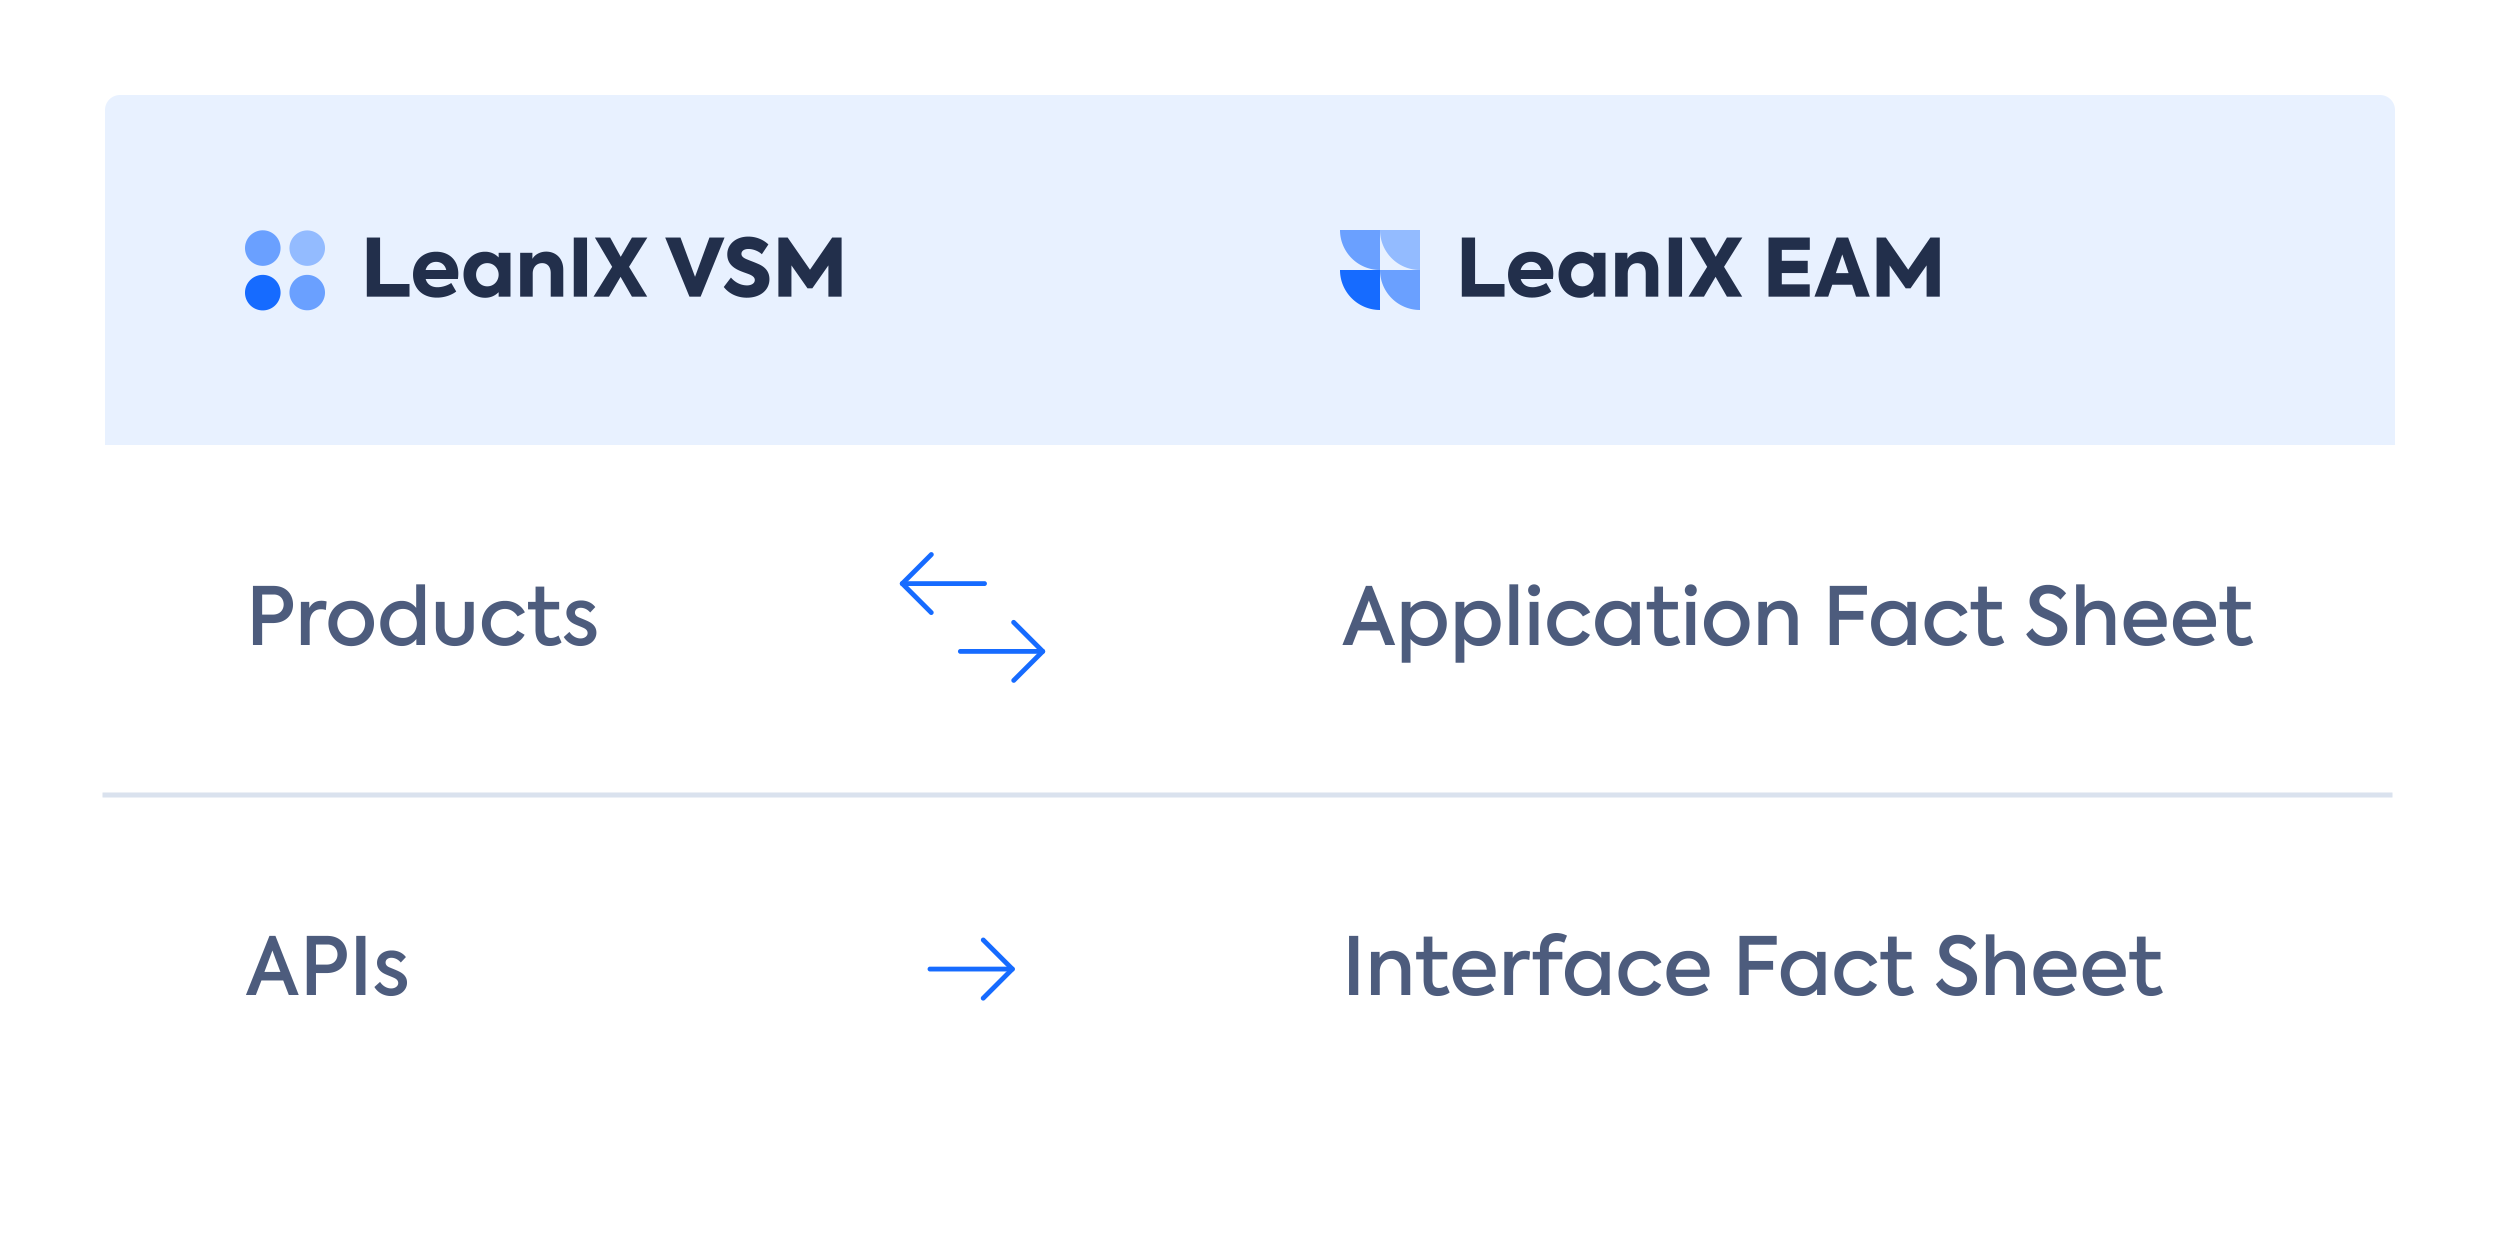 <svg xmlns="http://www.w3.org/2000/svg" width="500" height="249" fill="none"><g filter="url(#a)"><path fill="#fff" d="M21 22a3 3 0 0 1 3-3h452a3 3 0 0 1 3 3v204a3 3 0 0 1-3 3H24a3 3 0 0 1-3-3V22Z"/></g><path fill="#E8F1FF" d="M21 22a3 3 0 0 1 3-3h452a3 3 0 0 1 3 3v67H21V22Z"/><path fill="#166BFF" fill-rule="evenodd" d="M185.516 193.812c0-.267.216-.484.484-.484h16.469a.484.484 0 0 1 0 .969H186a.484.484 0 0 1-.484-.485Z" clip-rule="evenodd"/><path fill="#166BFF" fill-rule="evenodd" d="M196.314 187.657a.485.485 0 0 1 .685 0l5.812 5.813a.485.485 0 0 1 0 .685l-5.812 5.813a.485.485 0 1 1-.685-.686l5.47-5.47-5.47-5.469a.486.486 0 0 1 0-.686Z" clip-rule="evenodd"/><path fill="#222F4B" fill-rule="evenodd" d="M149.392 59.541c2.72 0 4.496-1.568 4.496-3.696 0-1.584-.928-2.464-2.128-3.008a29.654 29.654 0 0 0-1.543-.634 29.257 29.257 0 0 1-.969-.39c-.464-.208-.96-.496-.96-1.04 0-.56.496-.976 1.408-.976.832 0 1.968.368 2.672 1.056l1.312-1.968c-1.152-1.088-2.624-1.568-4.016-1.568-2.496 0-4.208 1.536-4.208 3.552 0 1.536.848 2.416 1.904 2.992.563.308 1.189.532 1.762.736.29.103.567.202.814.304.576.256 1.024.576 1.024 1.104 0 .672-.688 1.072-1.552 1.072-1.232 0-2.4-.592-3.216-1.568l-1.44 1.888c1.088 1.392 2.768 2.144 4.64 2.144Zm-67.489-.208v-2.528h-5.888V47.51H73.36v11.824h8.544Zm5.503.193c1.632 0 2.992-.577 3.84-1.217l-.992-1.712c-.704.48-1.792.849-2.736.849-1.36 0-2.112-.688-2.384-1.648h6.448a7.82 7.82 0 0 0 .08-1.056c0-2.784-1.92-4.4-4.432-4.4-2.784 0-4.624 1.983-4.624 4.592 0 2.384 1.52 4.592 4.8 4.592Zm-2.286-5.52h4.128c-.224-.993-.96-1.633-2.016-1.633-1.024 0-1.824.608-2.112 1.632Zm11.905 5.551c1.2 0 2.064-.48 2.704-1.12v.897h2.368v-8.769h-2.368v.928c-.64-.656-1.52-1.151-2.704-1.151-2.48 0-4.32 1.936-4.32 4.56 0 2.608 1.792 4.655 4.32 4.655Zm-1.81-4.624c0 1.28.929 2.336 2.24 2.336 1.329 0 2.273-1.072 2.273-2.336 0-1.248-.944-2.304-2.272-2.304-1.328 0-2.24 1.056-2.24 2.304Zm11.329 4.4v-4.64c0-1.232.768-2.064 1.888-2.064 1.024 0 1.712.704 1.712 2v4.704h2.512v-5.36c0-2.48-1.664-3.648-3.408-3.648-1.328 0-2.336.672-2.768 1.456v-1.216h-2.448v8.768h2.512Zm10.864-11.824v11.824h-2.656V47.51h2.656Zm4.385 11.825 2.32-3.969 2.272 3.968h3.056l-3.632-5.968 3.664-5.855h-3.088l-2.24 3.855-2.112-3.855h-3.056l3.456 5.855-3.728 5.968h3.088Zm23.118-11.825-4.784 11.825h-2.24l-4.848-11.825h3.056l2.912 7.856 2.88-7.855h3.024Zm13.376 5.569v6.255h-2.608V47.51h1.856l4.464 6.431 4.432-6.431h1.888v11.824h-2.64v-6.257l-3.216 4.593h-.96l-3.216-4.593Z" clip-rule="evenodd"/><path fill="#166BFF" d="M56.111 49.556a3.556 3.556 0 1 1-7.111 0 3.556 3.556 0 0 1 7.111 0Z" opacity=".6"/><path fill="#166BFF" d="M65.002 49.556a3.556 3.556 0 1 1-7.111 0 3.556 3.556 0 0 1 7.11 0Z" opacity=".4"/><path fill="#166BFF" d="M56.111 58.444a3.556 3.556 0 1 1-7.11 0 3.556 3.556 0 0 1 7.11 0Z"/><path fill="#166BFF" d="M65.002 58.444a3.556 3.556 0 1 1-7.111 0 3.556 3.556 0 0 1 7.11 0Z" opacity=".6"/><path fill="#166BFF" fill-rule="evenodd" d="M276 54v-8h-8a8 8 0 0 0 8 8Z" clip-rule="evenodd" opacity=".6"/><path fill="#166BFF" fill-rule="evenodd" d="M284 54v-8h-8a8 8 0 0 0 8 8Z" clip-rule="evenodd" opacity=".4"/><path fill="#166BFF" fill-rule="evenodd" d="M284 62v-8h-8a8 8 0 0 0 8 8Z" clip-rule="evenodd" opacity=".6"/><path fill="#166BFF" fill-rule="evenodd" d="M276 62v-8h-8a8 8 0 0 0 8 8Z" clip-rule="evenodd"/><path fill="#222F4B" fill-rule="evenodd" d="M300.903 56.805v2.528h-8.544V47.509h2.656v9.296h5.888Zm9.343 1.504c-.848.64-2.208 1.216-3.84 1.216-3.28 0-4.8-2.208-4.8-4.592 0-2.608 1.84-4.592 4.624-4.592 2.512 0 4.432 1.616 4.432 4.4 0 .352-.032.704-.08 1.056h-6.448c.272.96 1.024 1.648 2.384 1.648.944 0 2.032-.368 2.736-.848l.992 1.712Zm-1.998-4.304h-4.128c.288-1.024 1.088-1.632 2.112-1.632 1.056 0 1.792.64 2.016 1.632Zm10.481 4.432c-.64.64-1.504 1.12-2.704 1.12-2.528 0-4.32-2.048-4.32-4.656 0-2.624 1.84-4.56 4.32-4.56 1.184 0 2.064.496 2.704 1.152v-.928h2.368v8.768h-2.368v-.896Zm-2.273-1.168c-1.312 0-2.24-1.056-2.24-2.336 0-1.248.912-2.304 2.24-2.304 1.328 0 2.272 1.056 2.272 2.304 0 1.264-.944 2.336-2.272 2.336Zm9.088-2.576v4.64h-2.512v-8.768h2.448v1.216c.432-.784 1.44-1.456 2.768-1.456 1.744 0 3.408 1.168 3.408 3.648v5.36h-2.512v-4.704c0-1.296-.688-2-1.712-2-1.12 0-1.888.832-1.888 2.064Zm10.864 4.64V47.509h-2.656v11.824h2.656Zm6.704-3.968-2.32 3.968h-3.088l3.728-5.968-3.456-5.856h3.056l2.112 3.856 2.24-3.856h3.088l-3.664 5.856 3.632 5.968h-3.056l-2.272-3.968Zm18.832 3.968v-2.464h-5.584v-2.256h5.184v-2.448h-5.184v-2.192h5.6v-2.464h-8.256v11.824h8.24Zm4.512-2.384-.816 2.384h-2.752l4.432-11.824h2.304l4.336 11.824h-2.752l-.784-2.384h-3.968Zm3.262-2.32h-2.544l1.28-3.744 1.264 3.744Zm8.208-1.552v6.256h-2.608V47.509h1.856l4.464 6.432 4.432-6.432h1.888v11.824h-2.64v-6.256l-3.216 4.592h-.96l-3.216-4.592Z" clip-rule="evenodd"/><path fill="#4D5C7D" d="M54.67 117.176c2.768 0 3.936 1.872 3.936 3.744 0 1.888-1.248 3.696-4.096 3.696h-2.08V129h-1.84v-11.824h4.08Zm-.112 5.744c1.536 0 2.176-1.04 2.176-2.032 0-1.024-.656-1.984-1.984-1.984h-2.32v4.016h2.128ZM60.176 129v-8.624h1.68v1.232c.529-.992 1.344-1.456 2.449-1.456.303 0 .655.032 1.023.144l-.16 1.712c-.32-.112-.64-.16-.944-.16-1.248 0-2.288.816-2.288 2.736V129h-1.76ZM70.24 129.224c-2.688 0-4.56-2.032-4.56-4.544 0-2.48 1.872-4.528 4.56-4.528 2.688 0 4.56 2.048 4.56 4.528 0 2.512-1.872 4.544-4.56 4.544Zm0-1.648c1.568 0 2.784-1.296 2.784-2.896 0-1.568-1.216-2.896-2.784-2.896-1.568 0-2.784 1.328-2.784 2.896 0 1.6 1.216 2.896 2.784 2.896ZM83.24 116.872h1.775V129h-1.744v-1.2c-.688.848-1.648 1.408-2.896 1.408-2.496 0-4.32-1.984-4.32-4.528 0-2.512 1.84-4.512 4.304-4.512 1.264 0 2.192.576 2.88 1.408v-4.704Zm-2.64 10.72c1.68 0 2.767-1.312 2.767-2.912 0-1.568-1.088-2.896-2.768-2.896-1.68 0-2.768 1.328-2.768 2.896 0 1.6 1.088 2.912 2.768 2.912ZM90.95 129.208c-2.304 0-3.776-1.424-3.776-3.744v-5.088h1.76v5.072c0 1.296.736 2.128 2.016 2.128 1.296 0 2.016-.832 2.016-2.128v-5.072h1.776v5.088c0 2.352-1.44 3.744-3.792 3.744ZM100.943 129.192c-2.672 0-4.56-1.888-4.56-4.496 0-2.64 1.904-4.528 4.624-4.528 1.712 0 3.28.864 3.968 2.304l-1.456.816c-.528-.896-1.44-1.504-2.496-1.504-1.648 0-2.864 1.264-2.864 2.912 0 1.616 1.184 2.88 2.8 2.88 1.024 0 2.064-.624 2.512-1.472l1.456.848c-.704 1.344-2.256 2.24-3.984 2.24ZM111.705 127.112l.608 1.376c-.64.48-1.536.72-2.384.72-1.904 0-2.832-1.2-2.832-3.296v-4.032h-1.488v-1.504h1.504v-3.056h1.744v3.056h2.976v1.504h-2.976v4.064c0 1.04.368 1.648 1.328 1.648.56 0 1.056-.208 1.52-.48ZM116.065 129.208c-1.264 0-2.56-.56-3.312-1.808l1.136-1.024c.56.88 1.424 1.312 2.208 1.312.864 0 1.424-.496 1.424-1.072 0-.464-.288-.768-.736-.992-.512-.256-1.6-.64-2.128-.928-.944-.496-1.376-1.28-1.376-2.128 0-1.408 1.136-2.48 2.944-2.48 1.072 0 2.16.416 2.832 1.328l-1.024 1.088c-.544-.672-1.264-.944-1.888-.944-.752 0-1.152.448-1.152.944 0 .336.176.704.72.944.576.256 1.424.56 2.096.912.928.48 1.472 1.152 1.472 2.176 0 1.472-1.28 2.672-3.216 2.672ZM57.76 199l-1.12-2.912h-4.352L51.168 199h-1.984l4.704-11.824h1.2L59.744 199H57.76Zm-3.28-8.896-1.6 4.288h3.2l-1.6-4.288ZM65.434 187.176c2.768 0 3.936 1.872 3.936 3.744 0 1.888-1.248 3.696-4.096 3.696h-2.08V199h-1.84v-11.824h4.08Zm-.112 5.744c1.536 0 2.176-1.04 2.176-2.032 0-1.024-.656-1.984-1.984-1.984h-2.32v4.016h2.128ZM71.245 187.176h1.84V199h-1.84v-11.824ZM78.188 199.208c-1.264 0-2.56-.56-3.312-1.808l1.136-1.024c.56.88 1.424 1.312 2.208 1.312.864 0 1.424-.496 1.424-1.072 0-.464-.288-.768-.736-.992-.512-.256-1.6-.64-2.128-.928-.944-.496-1.376-1.28-1.376-2.128 0-1.408 1.136-2.48 2.944-2.48 1.072 0 2.16.416 2.832 1.328l-1.024 1.088c-.544-.672-1.264-.944-1.888-.944-.752 0-1.152.448-1.152.944 0 .336.176.704.72.944.576.256 1.424.56 2.096.912.928.48 1.472 1.152 1.472 2.176 0 1.472-1.28 2.672-3.216 2.672ZM277.056 129l-1.12-2.912h-4.352l-1.12 2.912h-1.984l4.704-11.824h1.2L279.04 129h-1.984Zm-3.28-8.896-1.6 4.288h3.2l-1.6-4.288ZM285.067 120.168c2.48 0 4.288 2.016 4.288 4.528 0 2.496-1.808 4.512-4.304 4.512-1.28 0-2.256-.56-2.944-1.408v4.752h-1.76v-12.176h1.76v1.248c.704-.864 1.696-1.456 2.96-1.456Zm-.256 7.424c1.68 0 2.768-1.312 2.768-2.912 0-1.584-1.088-2.896-2.768-2.896-1.68 0-2.752 1.328-2.752 2.896 0 1.6 1.072 2.912 2.752 2.912ZM295.833 120.168c2.48 0 4.288 2.016 4.288 4.528 0 2.496-1.808 4.512-4.304 4.512-1.28 0-2.256-.56-2.944-1.408v4.752h-1.76v-12.176h1.76v1.248c.704-.864 1.696-1.456 2.96-1.456Zm-.256 7.424c1.68 0 2.768-1.312 2.768-2.912 0-1.584-1.088-2.896-2.768-2.896-1.68 0-2.752 1.328-2.752 2.896 0 1.6 1.072 2.912 2.752 2.912ZM303.638 129h-1.76v-12.128h1.76V129ZM306.822 119.24c-.672 0-1.2-.512-1.2-1.2 0-.672.528-1.168 1.2-1.168.672 0 1.184.496 1.184 1.168 0 .688-.512 1.2-1.184 1.2Zm.864 9.76h-1.76v-8.624h1.76V129ZM314.004 129.192c-2.672 0-4.56-1.888-4.56-4.496 0-2.64 1.904-4.528 4.624-4.528 1.712 0 3.28.864 3.968 2.304l-1.456.816c-.528-.896-1.44-1.504-2.496-1.504-1.648 0-2.864 1.264-2.864 2.912 0 1.616 1.184 2.88 2.8 2.88 1.024 0 2.064-.624 2.512-1.472l1.456.848c-.704 1.344-2.256 2.24-3.984 2.24ZM326.271 120.376h1.696V129h-1.696v-1.184c-.704.832-1.68 1.392-2.944 1.392-2.496 0-4.304-2-4.304-4.576 0-2.576 1.824-4.464 4.304-4.464 1.264 0 2.24.576 2.944 1.408v-1.2Zm-2.704 7.216c1.664 0 2.784-1.328 2.784-2.912 0-1.568-1.12-2.896-2.784-2.896-1.696 0-2.768 1.328-2.768 2.912 0 1.584 1.088 2.896 2.768 2.896ZM335.454 127.112l.608 1.376c-.64.48-1.536.72-2.384.72-1.904 0-2.832-1.2-2.832-3.296v-4.032h-1.488v-1.504h1.504v-3.056h1.744v3.056h2.976v1.504h-2.976v4.064c0 1.04.368 1.648 1.328 1.648.56 0 1.056-.208 1.52-.48ZM338.165 119.24c-.672 0-1.2-.512-1.2-1.2 0-.672.528-1.168 1.2-1.168.672 0 1.184.496 1.184 1.168 0 .688-.512 1.2-1.184 1.2Zm.864 9.76h-1.76v-8.624h1.76V129ZM345.348 129.224c-2.688 0-4.56-2.032-4.56-4.544 0-2.48 1.872-4.528 4.56-4.528 2.688 0 4.56 2.048 4.56 4.528 0 2.512-1.872 4.544-4.56 4.544Zm0-1.648c1.568 0 2.784-1.296 2.784-2.896 0-1.568-1.216-2.896-2.784-2.896-1.568 0-2.784 1.328-2.784 2.896 0 1.6 1.216 2.896 2.784 2.896ZM351.675 129v-8.624h1.728v1.216c.496-.88 1.488-1.44 2.736-1.44 1.76 0 3.392 1.152 3.392 3.6V129h-1.776v-4.752c0-1.616-.864-2.464-2.064-2.464-1.328 0-2.256 1.024-2.256 2.496V129h-1.76ZM365.948 129v-11.824h7.44v1.776h-5.6v3.232h4.88v1.76h-4.88V129h-1.84ZM381.458 120.376h1.696V129h-1.696v-1.184c-.704.832-1.68 1.392-2.944 1.392-2.496 0-4.304-2-4.304-4.576 0-2.576 1.824-4.464 4.304-4.464 1.264 0 2.24.576 2.944 1.408v-1.2Zm-2.704 7.216c1.664 0 2.784-1.328 2.784-2.912 0-1.568-1.12-2.896-2.784-2.896-1.696 0-2.768 1.328-2.768 2.912 0 1.584 1.088 2.896 2.768 2.896ZM389.473 129.192c-2.672 0-4.56-1.888-4.56-4.496 0-2.64 1.904-4.528 4.624-4.528 1.712 0 3.28.864 3.968 2.304l-1.456.816c-.528-.896-1.44-1.504-2.496-1.504-1.648 0-2.864 1.264-2.864 2.912 0 1.616 1.184 2.88 2.8 2.88 1.024 0 2.064-.624 2.512-1.472l1.456.848c-.704 1.344-2.256 2.24-3.984 2.24ZM400.235 127.112l.608 1.376c-.64.48-1.536.72-2.384.72-1.904 0-2.832-1.2-2.832-3.296v-4.032h-1.488v-1.504h1.504v-3.056h1.744v3.056h2.976v1.504h-2.976v4.064c0 1.04.368 1.648 1.328 1.648.56 0 1.056-.208 1.52-.48ZM409.412 129.192c-1.68 0-3.296-.784-4.176-2.352l1.248-1.2c.688 1.232 1.792 1.808 2.928 1.808 1.264 0 2.016-.752 2.016-1.616 0-.736-.544-1.184-1.168-1.52-.784-.4-1.744-.72-2.56-1.2-1.024-.624-1.792-1.52-1.792-2.864 0-1.824 1.456-3.28 3.712-3.28 1.296 0 2.624.496 3.6 1.696l-1.136 1.264c-.688-.864-1.664-1.216-2.448-1.216-1.008 0-1.76.56-1.76 1.44 0 .688.48 1.12.992 1.408.64.368 1.968.896 2.784 1.36 1.072.592 1.808 1.456 1.808 2.816 0 2.032-1.696 3.456-4.048 3.456ZM415.222 129v-12.128h1.712v4.592c.496-.752 1.488-1.312 2.736-1.312 1.76 0 3.376 1.152 3.376 3.6V129h-1.76v-4.752c0-1.632-.864-2.464-2.064-2.464-1.328 0-2.24 1.008-2.24 2.48V129h-1.76ZM433.35 124.52c0 .352-.032.608-.064.848h-6.736c.24 1.232 1.088 2.256 2.864 2.256.992 0 2.16-.384 2.928-.928l.736 1.296c-.784.608-2.176 1.2-3.728 1.2-3.248 0-4.624-2.256-4.624-4.528 0-2.56 1.76-4.496 4.4-4.496 2.416 0 4.224 1.616 4.224 4.352Zm-4.224-2.832c-1.344 0-2.32.912-2.576 2.24h5.024c-.144-1.376-1.152-2.24-2.448-2.24ZM443.209 124.52c0 .352-.032.608-.064.848h-6.736c.24 1.232 1.088 2.256 2.864 2.256.992 0 2.16-.384 2.928-.928l.736 1.296c-.784.608-2.176 1.2-3.728 1.2-3.248 0-4.624-2.256-4.624-4.528 0-2.56 1.76-4.496 4.4-4.496 2.416 0 4.224 1.616 4.224 4.352Zm-4.224-2.832c-1.344 0-2.32.912-2.576 2.24h5.024c-.144-1.376-1.152-2.24-2.448-2.24ZM450.016 127.112l.608 1.376c-.64.48-1.536.72-2.384.72-1.904 0-2.832-1.2-2.832-3.296v-4.032h-1.488v-1.504h1.504v-3.056h1.744v3.056h2.976v1.504h-2.976v4.064c0 1.04.368 1.648 1.328 1.648.56 0 1.056-.208 1.52-.48ZM269.809 187.176h1.84V199h-1.84v-11.824ZM274.192 199v-8.624h1.728v1.216c.496-.88 1.488-1.44 2.736-1.44 1.76 0 3.392 1.152 3.392 3.6V199h-1.776v-4.752c0-1.616-.864-2.464-2.064-2.464-1.328 0-2.256 1.024-2.256 2.496V199h-1.76ZM289.33 197.112l.608 1.376c-.64.48-1.536.72-2.384.72-1.904 0-2.832-1.2-2.832-3.296v-4.032h-1.488v-1.504h1.504v-3.056h1.744v3.056h2.976v1.504h-2.976v4.064c0 1.04.368 1.648 1.328 1.648.56 0 1.056-.208 1.52-.48ZM299.133 194.52c0 .352-.032.608-.064.848h-6.736c.24 1.232 1.088 2.256 2.864 2.256.992 0 2.16-.384 2.928-.928l.736 1.296c-.784.608-2.176 1.2-3.728 1.2-3.248 0-4.624-2.256-4.624-4.528 0-2.56 1.76-4.496 4.4-4.496 2.416 0 4.224 1.616 4.224 4.352Zm-4.224-2.832c-1.344 0-2.32.912-2.576 2.24h5.024c-.144-1.376-1.152-2.24-2.448-2.24ZM300.864 199v-8.624h1.68v1.232c.528-.992 1.344-1.456 2.448-1.456.304 0 .656.032 1.024.144l-.16 1.712c-.32-.112-.64-.16-.944-.16-1.248 0-2.288.816-2.288 2.736V199h-1.76ZM311.527 188.216c-1.168 0-1.776.608-1.776 1.696v.464h2.72v1.504h-2.72V199h-1.76v-7.12h-1.44v-1.504h1.44v-.496c0-2.16 1.392-3.28 3.312-3.28a4.52 4.52 0 0 1 2.096.528l-.56 1.424c-.496-.208-.88-.336-1.312-.336ZM320.241 190.376h1.696V199h-1.696v-1.184c-.704.832-1.68 1.392-2.944 1.392-2.496 0-4.304-2-4.304-4.576 0-2.576 1.824-4.464 4.304-4.464 1.264 0 2.24.576 2.944 1.408v-1.2Zm-2.704 7.216c1.664 0 2.784-1.328 2.784-2.912 0-1.568-1.12-2.896-2.784-2.896-1.696 0-2.768 1.328-2.768 2.912 0 1.584 1.088 2.896 2.768 2.896ZM328.256 199.192c-2.672 0-4.56-1.888-4.56-4.496 0-2.64 1.904-4.528 4.624-4.528 1.712 0 3.28.864 3.968 2.304l-1.456.816c-.528-.896-1.44-1.504-2.496-1.504-1.648 0-2.864 1.264-2.864 2.912 0 1.616 1.184 2.88 2.8 2.88 1.024 0 2.064-.624 2.512-1.472l1.456.848c-.704 1.344-2.256 2.24-3.984 2.24ZM341.914 194.52c0 .352-.032.608-.064.848h-6.736c.24 1.232 1.088 2.256 2.864 2.256.992 0 2.16-.384 2.928-.928l.736 1.296c-.784.608-2.176 1.2-3.728 1.2-3.248 0-4.624-2.256-4.624-4.528 0-2.56 1.76-4.496 4.4-4.496 2.416 0 4.224 1.616 4.224 4.352Zm-4.224-2.832c-1.344 0-2.32.912-2.576 2.24h5.024c-.144-1.376-1.152-2.24-2.448-2.24ZM347.902 199v-11.824h7.44v1.776h-5.6v3.232h4.88v1.76h-4.88V199h-1.84ZM363.412 190.376h1.696V199h-1.696v-1.184c-.704.832-1.68 1.392-2.944 1.392-2.496 0-4.304-2-4.304-4.576 0-2.576 1.824-4.464 4.304-4.464 1.264 0 2.24.576 2.944 1.408v-1.2Zm-2.704 7.216c1.664 0 2.784-1.328 2.784-2.912 0-1.568-1.12-2.896-2.784-2.896-1.696 0-2.768 1.328-2.768 2.912 0 1.584 1.088 2.896 2.768 2.896ZM371.428 199.192c-2.672 0-4.56-1.888-4.56-4.496 0-2.64 1.904-4.528 4.624-4.528 1.712 0 3.28.864 3.968 2.304l-1.456.816c-.528-.896-1.44-1.504-2.496-1.504-1.648 0-2.864 1.264-2.864 2.912 0 1.616 1.184 2.88 2.8 2.88 1.024 0 2.064-.624 2.512-1.472l1.456.848c-.704 1.344-2.256 2.24-3.984 2.24ZM382.189 197.112l.608 1.376c-.64.48-1.536.72-2.384.72-1.904 0-2.832-1.2-2.832-3.296v-4.032h-1.488v-1.504h1.504v-3.056h1.744v3.056h2.976v1.504h-2.976v4.064c0 1.04.368 1.648 1.328 1.648.56 0 1.056-.208 1.52-.48ZM391.366 199.192c-1.68 0-3.296-.784-4.176-2.352l1.248-1.2c.688 1.232 1.792 1.808 2.928 1.808 1.264 0 2.016-.752 2.016-1.616 0-.736-.544-1.184-1.168-1.52-.784-.4-1.744-.72-2.56-1.2-1.024-.624-1.792-1.52-1.792-2.864 0-1.824 1.456-3.28 3.712-3.28 1.296 0 2.624.496 3.6 1.696l-1.136 1.264c-.688-.864-1.664-1.216-2.448-1.216-1.008 0-1.76.56-1.76 1.44 0 .688.48 1.12.992 1.408.64.368 1.968.896 2.784 1.36 1.072.592 1.808 1.456 1.808 2.816 0 2.032-1.696 3.456-4.048 3.456ZM397.176 199v-12.128h1.712v4.592c.496-.752 1.488-1.312 2.736-1.312 1.76 0 3.376 1.152 3.376 3.6V199h-1.76v-4.752c0-1.632-.864-2.464-2.064-2.464-1.328 0-2.24 1.008-2.24 2.48V199h-1.76ZM415.304 194.52c0 .352-.032.608-.064.848h-6.736c.24 1.232 1.088 2.256 2.864 2.256.992 0 2.16-.384 2.928-.928l.736 1.296c-.784.608-2.176 1.2-3.728 1.2-3.248 0-4.624-2.256-4.624-4.528 0-2.56 1.76-4.496 4.4-4.496 2.416 0 4.224 1.616 4.224 4.352Zm-4.224-2.832c-1.344 0-2.32.912-2.576 2.24h5.024c-.144-1.376-1.152-2.24-2.448-2.24ZM425.164 194.52c0 .352-.032.608-.064.848h-6.736c.24 1.232 1.088 2.256 2.864 2.256.992 0 2.16-.384 2.928-.928l.736 1.296c-.784.608-2.176 1.2-3.728 1.2-3.248 0-4.624-2.256-4.624-4.528 0-2.56 1.76-4.496 4.4-4.496 2.416 0 4.224 1.616 4.224 4.352Zm-4.224-2.832c-1.344 0-2.32.912-2.576 2.24h5.024c-.144-1.376-1.152-2.24-2.448-2.24ZM431.971 197.112l.608 1.376c-.64.48-1.536.72-2.384.72-1.904 0-2.832-1.2-2.832-3.296v-4.032h-1.488v-1.504h1.504v-3.056h1.744v3.056h2.976v1.504h-2.976v4.064c0 1.04.368 1.648 1.328 1.648.56 0 1.056-.208 1.52-.48Z"/><path fill="#166BFF" fill-rule="evenodd" d="M191.594 130.281c0-.267.217-.484.484-.484h16.469a.484.484 0 0 1 0 .969h-16.469a.485.485 0 0 1-.484-.485Z" clip-rule="evenodd"/><path fill="#166BFF" fill-rule="evenodd" d="M202.392 124.126a.485.485 0 0 1 .685 0l5.812 5.813c.19.189.19.496 0 .685l-5.812 5.812a.485.485 0 0 1-.685-.685l5.47-5.47-5.47-5.47a.485.485 0 0 1 0-.685ZM179.969 116.719c0-.268.217-.485.484-.485h16.469a.485.485 0 0 1 0 .969h-16.469a.484.484 0 0 1-.484-.484Z" clip-rule="evenodd"/><path fill="#166BFF" fill-rule="evenodd" d="M186.608 110.564a.485.485 0 0 1 0 .685l-5.47 5.47 5.47 5.47a.485.485 0 0 1-.685.685l-5.812-5.813a.483.483 0 0 1 0-.685l5.812-5.812a.485.485 0 0 1 .685 0Z" clip-rule="evenodd"/><path fill="#DAE2EE" fill-rule="evenodd" d="M20.5 158.5h458v1h-458v-1Z" clip-rule="evenodd"/><defs><filter id="a" width="464" height="216" x="18" y="17" color-interpolation-filters="sRGB" filterUnits="userSpaceOnUse"><feFlood flood-opacity="0" result="BackgroundImageFix"/><feColorMatrix in="SourceAlpha" result="hardAlpha" values="0 0 0 0 0 0 0 0 0 0 0 0 0 0 0 0 0 0 127 0"/><feOffset dy="1"/><feGaussianBlur stdDeviation="1.5"/><feComposite in2="hardAlpha" operator="out"/><feColorMatrix values="0 0 0 0 0.322 0 0 0 0 0.38 0 0 0 0 0.475 0 0 0 0.15 0"/><feBlend in2="BackgroundImageFix" result="effect1_dropShadow_109_13743"/><feBlend in="SourceGraphic" in2="effect1_dropShadow_109_13743" result="shape"/></filter></defs></svg>